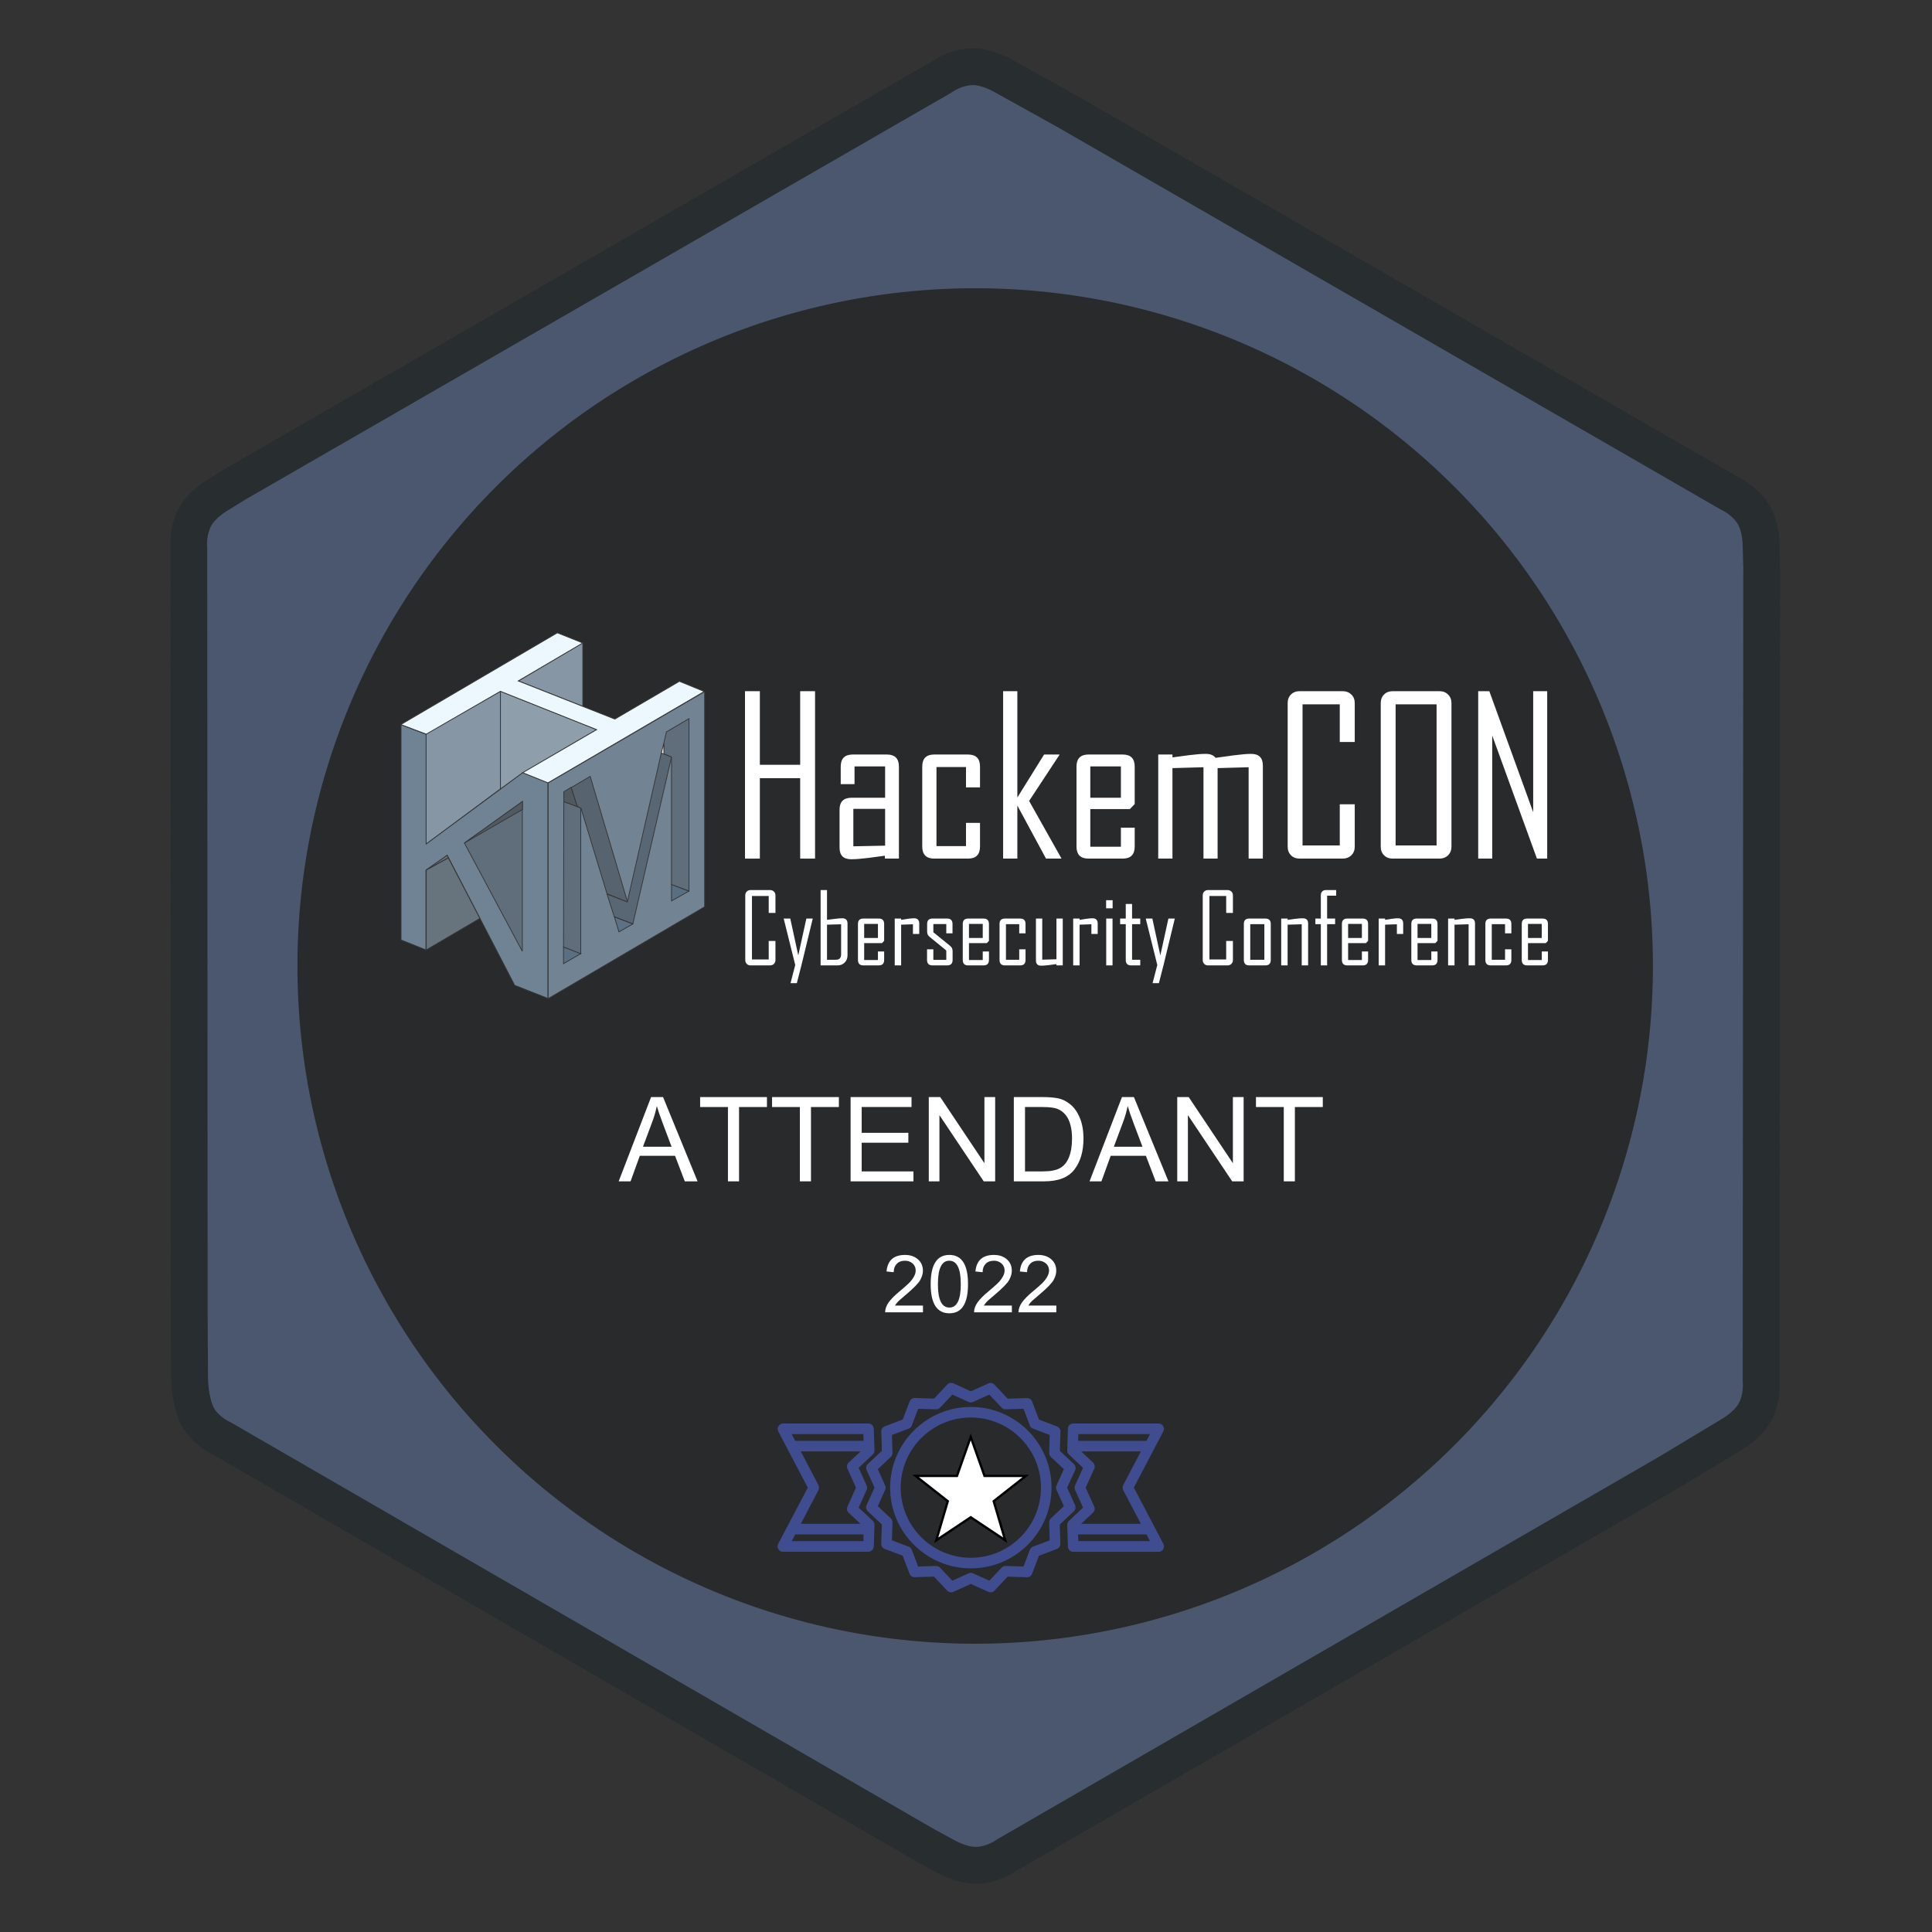 <svg xmlns="http://www.w3.org/2000/svg" xmlns:openbadges="http://openbadges.org" id="svg1511" data-date-format="longDate" height="400" width="400" viewBox="0 0 400 400"><rect x="0" y="0" width="400" height="400" fill="#333333" stroke="none"/><defs id="defs1515"><style id="style11506">.c1{fill:#091419;}.c2{fill:#052b3a;}.c3,.c6{fill:#fff;}.c4{fill:none;stroke:#fff;stroke-miterlimit:10;stroke-width:16.21px;}.c5{fill:#285a7c;}.c6{opacity:0.15;}</style></defs><style id="style1486">@import url('https://fonts.googleapis.com/css?family=Titillium%20Web:400');</style><svg id="svg1498" y="10" x="10" height="380" width="380" viewBox="0 0 400 400"><path d="M 202,2.071 201.998,2.069 30.586,101.035 v 197.932 l 171.412,98.962 H 202 L 373.414,298.967 V 101.035 Z" style="fill:#4a576e" id="polygon1488"></path><path d="M 349.702,199.999 A 147.702,147.702 0 0 1 202,347.701 147.702,147.702 0 0 1 54.298,199.999 147.702,147.702 0 0 1 202,52.297 147.702,147.702 0 0 1 349.702,199.999 Z" style="fill:#282a2c" id="circle1490"></path><g id="g1496"><g id="g1494"><path id="path1492" data-darkreader-inline-fill="" d="M202.06,400h-0.012c-4.3,0-8.43-2.432-8.892-2.712l-3.748-2.021l-153.384-88.71    c-1.067-0.507-4.702-2.452-6.948-6.348c-2.468-4.802-2.321-10.838-2.295-11.51L26.708,275.4l-0.091-166.302    c-0.096-1.172-0.228-5.296,2.025-9.195c2.146-3.722,6.325-6.085,6.792-6.344l3.631-2.235l153.513-88.48    C193.55,2.178,197.054,0,201.553,0c4.296,0,8.435,2.438,8.893,2.716l13.707,7.618l144.105,83.097    c1.063,0.502,4.705,2.447,6.953,6.35c2.149,3.721,2.105,8.519,2.092,9.052l0.123,4.265l-0.13,177.185    c0.093,1.176,0.228,5.3-2.019,9.192c-2.155,3.724-6.334,6.087-6.807,6.346l-13.425,8.08l-144.021,83.259    C210.056,397.82,206.557,400,202.06,400z M201.553,8.018c-2.356,0-4.396,1.412-4.415,1.426l-0.394,0.257L43.166,98.217    l-3.703,2.277c-0.847,0.476-3.007,1.914-3.875,3.418c-1.181,2.04-0.981,4.513-0.978,4.536l0.026,0.462l0.089,166.467l0.071,13.446    c-0.042,1.423,0.117,5.202,1.319,7.55c1.1,1.897,3.356,2.942,3.377,2.953l0.387,0.193l153.445,88.75l3.82,2.064    c0.838,0.489,3.159,1.644,4.901,1.644h0.012c2.348,0,4.389-1.406,4.403-1.42l0.39-0.259l144.121-83.307l13.51-8.127    c0.816-0.458,2.974-1.894,3.848-3.4c1.174-2.036,0.975-4.511,0.97-4.535l-0.026-0.467l0.131-177.26l-0.121-4.349    c0.011-0.973-0.15-3.56-1.024-5.067c-1.189-2.069-3.446-3.114-3.471-3.121l-0.38-0.196l-144.21-83.157L206.41,9.648    C205.612,9.174,203.293,8.018,201.553,8.018z" fill="#282d30"></path></g></g></svg><g style="font-style:normal;font-variant:normal;font-weight:normal;font-stretch:normal;font-size:37.333px;line-height:1.25;font-family:'Browallia New';-inkscape-font-specification:'Browallia New';letter-spacing:0px;word-spacing:0px;fill:#000000;fill-opacity:1;stroke:none" id="text2084" aria-label="ATTENDANT"><path id="path941" style="font-size:37.333px;fill:#ffffff" d="m 128.091,244.584 6.708,-17.445 h 2.479 l 7.146,17.445 h -2.643 l -2.023,-5.286 h -7.292 l -1.914,5.286 z m 5.031,-7.164 h 5.924 l -1.823,-4.831 q -0.911,-2.424 -1.24,-3.609 -0.328,1.677 -0.948,3.318 z"></path><path id="path943" style="font-size:37.333px;fill:#ffffff" d="m 150.713,244.584 v -15.385 h -5.76 v -2.06 h 13.836 v 2.06 h -5.779 v 15.385 z"></path><path id="path945" style="font-size:37.333px;fill:#ffffff" d="m 165.606,244.584 v -15.385 h -5.76 v -2.06 h 13.836 v 2.06 h -5.779 v 15.385 z"></path><path id="path947" style="font-size:37.333px;fill:#ffffff" d="m 176.106,244.584 v -17.445 h 12.615 v 2.06 h -10.318 v 5.341 h 9.661 v 2.042 h -9.661 v 5.943 h 10.719 v 2.06 z"></path><path id="path949" style="font-size:37.333px;fill:#ffffff" d="m 192.294,244.584 v -17.445 h 2.37 l 9.151,13.69 v -13.69 h 2.224 v 17.445 h -2.37 l -9.169,-13.708 v 13.708 z"></path><path id="path951" style="font-size:37.333px;fill:#ffffff" d="m 209.903,244.584 v -17.445 h 6.016 q 1.714,0 3.044,0.237 1.349,0.237 2.57,1.221 1.24,0.966 2.005,2.789 0.784,1.805 0.784,4.375 0,3.937 -1.878,6.38 -1.859,2.443 -6.253,2.443 z m 2.315,-2.06 h 3.719 q 2.297,0 3.518,-0.674 1.221,-0.674 1.859,-2.242 0.638,-1.586 0.638,-3.883 0,-1.604 -0.328,-2.807 -0.31,-1.203 -0.948,-2.023 -0.638,-0.82 -1.622,-1.258 -0.984,-0.438 -3.172,-0.438 h -3.664 z"></path><path id="path953" style="font-size:37.333px;fill:#ffffff" d="m 225.58,244.584 6.708,-17.445 h 2.479 l 7.146,17.445 h -2.643 l -2.023,-5.286 h -7.292 l -1.914,5.286 z m 5.031,-7.164 h 5.924 l -1.823,-4.831 q -0.911,-2.424 -1.24,-3.609 -0.328,1.677 -0.948,3.318 z"></path><path id="path955" style="font-size:37.333px;fill:#ffffff" d="m 243.736,244.584 v -17.445 h 2.37 l 9.151,13.69 v -13.69 h 2.224 v 17.445 h -2.37 l -9.169,-13.708 v 13.708 z"></path><path id="path957" style="font-size:37.333px;fill:#ffffff" d="m 265.794,244.584 v -15.385 h -5.76 v -2.06 h 13.836 v 2.06 h -5.779 v 15.385 z"></path></g><g style="font-style:normal;font-variant:normal;font-weight:normal;font-stretch:normal;font-size:25.333px;line-height:1.25;font-family:'Browallia New';-inkscape-font-specification:'Browallia New';letter-spacing:0px;word-spacing:0px;fill:#000000;fill-opacity:1;stroke:none" id="text2088" aria-label="2022"><path id="path960" style="text-align:center;text-anchor:middle;fill:#ffffff" d="m 191.09,270.308 v 1.398 h -7.83 q 0,-1.039 0.73,-2.066 0.73,-1.027 2.301,-2.313 1.163,-0.965 1.831,-1.608 0.668,-0.656 1.064,-1.348 0.396,-0.693 0.396,-1.299 0,-0.606 -0.284,-1.064 -0.285,-0.458 -0.792,-0.717 -0.495,-0.272 -1.15,-0.272 -1.076,0 -1.695,0.643 -0.618,0.631 -0.631,1.732 l -1.484,-0.148 q 0.309,-3.426 3.835,-3.426 1.633,0 2.659,0.903 1.039,0.891 1.039,2.387 0,0.866 -0.544,1.88 -0.532,1.002 -2.956,3.043 -1.076,0.903 -1.521,1.311 -0.433,0.408 -0.767,0.965 z"></path><path id="path962" style="text-align:center;text-anchor:middle;fill:#ffffff" d="m 192.686,265.867 q 0,-6.049 3.872,-6.049 3.859,0 3.859,6.049 0,6.036 -3.859,6.036 -3.872,0 -3.872,-6.036 z m 1.497,0 q 0,4.849 2.375,4.849 2.363,0 2.363,-4.849 0,-4.849 -2.387,-4.849 -2.35,0 -2.35,4.849 z"></path><path id="path964" style="text-align:center;text-anchor:middle;fill:#ffffff" d="m 209.497,270.308 v 1.398 h -7.83 q 0,-1.039 0.73,-2.066 0.73,-1.027 2.301,-2.313 1.163,-0.965 1.831,-1.608 0.668,-0.656 1.064,-1.348 0.396,-0.693 0.396,-1.299 0,-0.606 -0.285,-1.064 -0.284,-0.458 -0.792,-0.717 -0.495,-0.272 -1.15,-0.272 -1.076,0 -1.695,0.643 -0.618,0.631 -0.631,1.732 l -1.484,-0.148 q 0.309,-3.426 3.835,-3.426 1.633,0 2.659,0.903 1.039,0.891 1.039,2.387 0,0.866 -0.544,1.88 -0.532,1.002 -2.956,3.043 -1.076,0.903 -1.521,1.311 -0.433,0.408 -0.767,0.965 z"></path><path id="path966" style="text-align:center;text-anchor:middle;fill:#ffffff" d="m 218.7,270.308 v 1.398 h -7.83 q 0,-1.039 0.73,-2.066 0.73,-1.027 2.301,-2.313 1.163,-0.965 1.831,-1.608 0.668,-0.656 1.064,-1.348 0.396,-0.693 0.396,-1.299 0,-0.606 -0.285,-1.064 -0.284,-0.458 -0.792,-0.717 -0.495,-0.272 -1.15,-0.272 -1.076,0 -1.695,0.643 -0.618,0.631 -0.631,1.732 l -1.484,-0.148 q 0.309,-3.426 3.835,-3.426 1.633,0 2.659,0.903 1.039,0.891 1.039,2.387 0,0.866 -0.544,1.88 -0.532,1.002 -2.956,3.043 -1.076,0.903 -1.521,1.311 -0.433,0.408 -0.767,0.965 z"></path></g><g transform="matrix(0.162,0,0,-0.162,608.203,-361.973)" id="g8340"><g style="font-style:normal;font-variant:normal;font-weight:normal;font-stretch:normal;font-size:144px;line-height:125%;font-family:'Agency FB';-inkscape-font-specification:'Agency FB';letter-spacing:0px;word-spacing:0px;fill:#ffffff;fill-opacity:1;stroke:none;stroke-width:0.75px;stroke-linecap:butt;stroke-linejoin:miter;stroke-opacity:1" transform="translate(-1432.312,-3947.643)" id="g3125-4-6-5-1-4"><g id="g2502-4-4-0-3-9-8" transform="translate(-2689.108,186.827)"><g id="g20904-4-8-2-4-6-9-90-0" transform="translate(-386.38,-1223.47)"><g transform="translate(1416,1879.646)" id="g20649-6-3-0-6-7-6-3-2"><path id="path20651-7-0-9-0-7-7-2-5" style="fill:#8696a4;fill-opacity:1;fill-rule:nonzero;stroke:none" d="M 0,0 82.25,48.75 V -32.5 Z"></path></g><g transform="translate(1416,1879.646)" id="g20653-7-2-0-6-9-7-7-3"><path id="path20655-9-9-6-8-8-5-7-7" style="fill:none;stroke:#373535;stroke-width:1;stroke-linecap:butt;stroke-linejoin:miter;stroke-miterlimit:4;stroke-dasharray:none;stroke-opacity:1" d="M 0,0 82.25,48.75 V -32.5 Z"></path></g><g transform="translate(1393,1866.396)" id="g20657-6-9-6-0-2-5-2-7"><path id="path20659-7-4-2-5-0-3-79-5" style="fill:#8f9eab;fill-opacity:1;fill-rule:nonzero;stroke:none" d="M 0,0 V -125 L 28.5,-104.25 123,-49 Z"></path></g><g transform="translate(1393,1866.396)" id="g20661-6-1-5-2-6-8-4-7"><path id="path20663-4-5-0-6-7-0-9-0" style="fill:none;stroke:#373535;stroke-width:1;stroke-linecap:butt;stroke-linejoin:miter;stroke-miterlimit:4;stroke-dasharray:none;stroke-opacity:1" d="M 0,0 V -125 L 28.5,-104.25 123,-49 Z"></path></g><g transform="translate(1297.75,1811.896)" id="g20665-7-6-9-7-2-8-0-3"><path id="path20667-6-7-6-1-2-2-2-8" style="fill:#8696a4;fill-opacity:1;fill-rule:nonzero;stroke:none" d="m 0,0 v -141 l 95.25,70.75 V 54.5 Z"></path></g><g transform="translate(1297.75,1811.896)" id="g20669-0-73-1-3-8-0-71-7"><path id="path20671-3-3-7-1-2-2-40-0" style="fill:none;stroke:#373535;stroke-width:1;stroke-linecap:butt;stroke-linejoin:miter;stroke-miterlimit:4;stroke-dasharray:none;stroke-opacity:1" d="m 0,0 v -141 l 95.25,70.75 V 54.5 Z"></path></g><g transform="translate(1266,1823.646)" id="g20673-3-5-1-4-5-1-4-6"><path id="path20675-7-4-3-1-5-7-2-3" style="fill:#708394;fill-opacity:1;fill-rule:nonzero;stroke:none" d="m 0,0 v -275 l 31.75,-12.75 v 101.5 l 27.25,19.5 86.25,-166.25 42.5,-16.75 v 275.5 l -32.25,13 L 32,-152.5 v 140.25 z"></path></g><g transform="translate(1266,1823.646)" id="g20677-9-1-1-3-3-4-4-8"><path id="path20679-1-6-4-3-2-2-6-8" style="fill:none;stroke:#373535;stroke-width:1;stroke-linecap:butt;stroke-linejoin:miter;stroke-miterlimit:4;stroke-dasharray:none;stroke-opacity:1" d="m 0,0 v -275 l 31.75,-12.75 v 101.5 l 27.25,19.5 86.25,-166.25 42.5,-16.75 v 275.5 l -32.25,13 L 32,-152.5 v 140.25 z"></path></g><g transform="translate(1347,1672.396)" id="g20681-1-4-1-7-2-7-7-4"><path id="path20683-9-69-5-3-0-2-3-8" style="fill:#606d7a;fill-opacity:1;fill-rule:nonzero;stroke:none" d="M 0,0 74,53 V -138.25 Z"></path></g><g transform="translate(1347,1672.396)" id="g20685-3-6-2-2-9-9-6-5"><path id="path20687-9-6-2-6-4-0-7-2" style="fill:none;stroke:#373535;stroke-width:1;stroke-linecap:butt;stroke-linejoin:miter;stroke-miterlimit:4;stroke-dasharray:none;stroke-opacity:1" d="M 0,0 74,53 V -138.25 Z"></path></g><g transform="translate(1346.75,1672.396)" id="g20689-3-4-0-1-2-6-5-6"><path id="path20691-3-2-7-4-9-8-9-7" style="fill:#515a63;fill-opacity:1;fill-rule:nonzero;stroke:none" d="M 0,0 74.5,53.25 V 43 Z"></path></g><g transform="translate(1346.75,1672.396)" id="g20693-0-2-6-3-2-7-2-0"><path id="path20695-6-7-7-2-8-2-3-8" style="fill:none;stroke:#373535;stroke-width:1;stroke-linecap:butt;stroke-linejoin:miter;stroke-miterlimit:4;stroke-dasharray:none;stroke-opacity:1" d="M 0,0 74.5,53.25 V 43 Z"></path></g><g transform="translate(1297.75,1637.896)" id="g20697-3-1-6-1-3-5-8-0"><path id="path20699-3-6-4-3-8-7-0-9" style="fill:#677078;fill-opacity:1;fill-rule:nonzero;stroke:none" d="m 0,0 27,18.75 1.75,-3 z"></path></g><g transform="translate(1297.75,1637.896)" id="g20701-1-7-3-7-4-6-41-5"><path id="path20703-6-4-1-8-6-4-9-0" style="fill:none;stroke:#373535;stroke-width:1;stroke-linecap:butt;stroke-linejoin:miter;stroke-miterlimit:4;stroke-dasharray:none;stroke-opacity:1" d="m 0,0 27,18.75 1.75,-3 z"></path></g><g transform="translate(1298.25,1637.896)" id="g20705-7-5-4-3-2-2-0-0"><path id="path20707-8-0-6-5-0-2-9-4" style="fill:#67737d;fill-opacity:1;fill-rule:nonzero;stroke:none" d="M 0,0 V -102 L 68.5,-61.75 28.25,15.584 Z"></path></g><g transform="translate(1298.25,1637.896)" id="g20709-2-8-1-0-0-9-2-5"><path id="path20711-3-3-5-4-6-1-9-9" style="fill:none;stroke:#373535;stroke-width:1;stroke-linecap:butt;stroke-linejoin:miter;stroke-miterlimit:4;stroke-dasharray:none;stroke-opacity:1" d="M 0,0 V -102 L 68.5,-61.75 28.25,15.584 Z"></path></g><g transform="translate(1454,1749.312)" id="g20713-2-5-9-1-3-3-1-6"><path id="path20715-0-0-8-1-9-3-9-8" style="fill:#728394;fill-opacity:1;fill-rule:nonzero;stroke:none" d="m 0,0 v -275.667 l 199.999,117.332 v 275 z"></path></g><g transform="translate(1454,1749.312)" id="g20717-8-3-3-1-3-3-2-5"><path id="path20719-2-2-8-0-6-6-4-9" style="fill:none;stroke:#373535;stroke-width:1;stroke-linecap:butt;stroke-linejoin:miter;stroke-miterlimit:4;stroke-dasharray:none;stroke-opacity:1" d="m 0,0 v -275.667 l 199.999,117.332 v 275 z"></path></g><g transform="translate(1473.666,1518.312)" id="g20721-8-0-4-2-7-6-3-1"><path id="path20723-7-7-1-6-2-2-0-2" style="fill:#5a6f81;fill-opacity:1;fill-rule:nonzero;stroke:none" d="M 0,0 22.333,13 0,21.333 Z"></path></g><g transform="translate(1473.666,1518.312)" id="g20725-0-0-3-4-9-6-2-0"><path id="path20727-9-0-9-9-3-4-6-5" style="fill:none;stroke:#373535;stroke-width:1;stroke-linecap:butt;stroke-linejoin:miter;stroke-miterlimit:4;stroke-dasharray:none;stroke-opacity:1" d="M 0,0 22.333,13 0,21.333 Z"></path></g><g transform="translate(1473.999,1725.646)" id="g20729-9-6-0-4-9-0-2-4"><path id="path20731-4-1-9-7-5-3-2-5" style="fill:#606d7a;fill-opacity:1;fill-rule:nonzero;stroke:none" d="m 0,0 21.667,-8.333 v -186.334 l -22,8.667 z"></path></g><g transform="translate(1473.999,1725.646)" id="g20733-0-3-8-4-8-7-0-4"><path id="path20735-2-1-2-5-1-4-6-3" style="fill:none;stroke:#373535;stroke-width:1;stroke-linecap:butt;stroke-linejoin:miter;stroke-miterlimit:4;stroke-dasharray:none;stroke-opacity:1" d="m 0,0 21.667,-8.333 v -186.334 l -22,8.667 z"></path></g><g transform="translate(1473.999,1725.312)" id="g20737-3-4-9-7-9-8-58-2"><path id="path20739-5-70-0-9-6-2-9-1" style="fill:#505960;fill-opacity:1;fill-rule:nonzero;stroke:none" d="m 0,0 v 12.667 l 9.333,5.666 8,-24.666 z"></path></g><g transform="translate(1473.999,1725.312)" id="g20741-9-6-4-2-3-1-5-9"><path id="path20743-3-1-9-3-3-0-8-9" style="fill:none;stroke:#373535;stroke-width:1;stroke-linecap:butt;stroke-linejoin:miter;stroke-miterlimit:4;stroke-dasharray:none;stroke-opacity:1" d="m 0,0 v 12.667 l 9.333,5.666 8,-24.666 z"></path></g><g transform="translate(1483.5,1743.396)" id="g20745-2-5-3-6-3-0-7-9"><path id="path20747-7-0-4-2-3-9-0-1" style="fill:#57636e;fill-opacity:1;fill-rule:nonzero;stroke:none" d="M 0,0 24.25,14.25 72,-146.5 45.75,-135.75 12.5,-26.5 7.75,-24 Z"></path></g><g transform="translate(1483.5,1743.396)" id="g20749-2-6-7-1-2-4-7-8"><path id="path20751-3-86-7-7-5-0-7-4" style="fill:none;stroke:#373535;stroke-width:1;stroke-linecap:butt;stroke-linejoin:miter;stroke-miterlimit:4;stroke-dasharray:none;stroke-opacity:1" d="M 0,0 24.25,14.25 72,-146.5 45.75,-135.75 12.5,-26.5 7.75,-24 Z"></path></g><g transform="translate(1529.25,1607.146)" id="g20753-2-6-0-5-8-1-1-7"><path id="path20755-1-8-1-3-0-1-8-4" style="fill:#596775;fill-opacity:1;fill-rule:nonzero;stroke:none" d="M 0,0 9.25,-28.75 33,-38 82.417,175.333 69.417,180.5 25.92,-9.999 Z"></path></g><g transform="translate(1529.25,1607.146)" id="g20757-7-29-3-2-3-0-2-9"><path id="path20759-6-1-7-5-4-7-0-3" style="fill:none;stroke:#373535;stroke-width:1;stroke-linecap:butt;stroke-linejoin:miter;stroke-miterlimit:4;stroke-dasharray:none;stroke-opacity:1" d="M 0,0 9.25,-28.75 33,-38 82.417,175.333 69.417,180.5 25.92,-9.999 Z"></path></g><g transform="translate(1538.667,1577.978)" id="g20761-1-1-7-0-9-3-3-4"><path id="path20763-1-8-4-8-5-7-0-5" style="fill:#5b7186;fill-opacity:1;fill-rule:nonzero;stroke:none" d="M 0,0 5.834,-19 23.5,-9 Z"></path></g><g transform="translate(1538.667,1577.978)" id="g20765-1-1-2-7-8-7-5-1"><path id="path20767-5-7-9-8-9-6-2-9" style="fill:none;stroke:#373535;stroke-width:1;stroke-linecap:butt;stroke-linejoin:miter;stroke-miterlimit:4;stroke-dasharray:none;stroke-opacity:1" d="M 0,0 5.834,-19 23.5,-9 Z"></path></g><g transform="translate(1611.666,1619.646)" id="g20769-7-8-8-5-4-0-3-1"><path id="path20771-3-2-5-6-7-1-5-1" style="fill:#5a6e82;fill-opacity:1;fill-rule:nonzero;stroke:none" d="m 0,0 v -21.167 l 22.166,12.5 z"></path></g><g transform="translate(1611.666,1619.646)" id="g20773-6-9-6-2-7-4-5-6"><path id="path20775-5-1-7-2-3-7-5-0" style="fill:none;stroke:#373535;stroke-width:1;stroke-linecap:butt;stroke-linejoin:miter;stroke-miterlimit:4;stroke-dasharray:none;stroke-opacity:1" d="m 0,0 v -21.167 l 22.166,12.5 z"></path></g><g transform="translate(1611.666,1619.479)" id="g20777-2-2-6-9-8-5-0-5"><path id="path20779-3-6-9-3-9-6-5-8" style="fill:#606e7c;fill-opacity:1;fill-rule:nonzero;stroke:none" d="m 0,0 v 163 l -9.833,4 v 13.834 L -6.5,195 22.332,212.001 V -8.332 Z"></path></g><g transform="translate(1611.666,1619.479)" id="g20781-7-4-1-8-9-8-88-2"><path id="path20783-3-7-2-7-8-5-6-8" style="fill:none;stroke:#373535;stroke-width:1;stroke-linecap:butt;stroke-linejoin:miter;stroke-miterlimit:4;stroke-dasharray:none;stroke-opacity:1" d="m 0,0 v 163 l -9.833,4 v 13.834 L -6.5,195 22.332,212.001 V -8.332 Z"></path></g><g transform="translate(1598.666,1787.478)" id="g20785-0-8-1-9-9-0-9-4"><path id="path20787-9-2-8-3-5-8-2-5" style="fill:#ffffff;fill-opacity:1;fill-rule:nonzero;stroke:none" d="M 0,0 3.083,12.25 3.25,-1.167 Z"></path></g><g transform="translate(1598.666,1787.478)" id="g20789-6-0-9-7-6-6-0-3"><path id="path20791-6-8-3-9-4-0-85-0" style="fill:none;stroke:#373535;stroke-width:1;stroke-linecap:butt;stroke-linejoin:miter;stroke-miterlimit:4;stroke-dasharray:none;stroke-opacity:1" d="M 0,0 3.083,12.25 3.25,-1.167 Z"></path></g><g transform="translate(1265.75,1823.896)" id="g20793-7-0-4-6-0-4-42-3"><path id="path20795-4-0-8-5-8-0-5-9" style="fill:#ecf8fd;fill-opacity:1;fill-rule:nonzero;stroke:none" d="m 0,0 200,117.25 32.5,-13 L 150,55.75 273.5,7 356,55.25 387.75,42.25 188,-74.5 l -32.25,13 94.5,55 -123,49 -94.75,-54.75 z"></path></g><g transform="translate(1265.75,1823.896)" id="g20797-7-5-1-5-7-0-4-3"><path id="path20799-4-7-9-1-8-4-0-6" style="fill:none;stroke:#373535;stroke-width:1;stroke-linecap:butt;stroke-linejoin:miter;stroke-miterlimit:4;stroke-dasharray:none;stroke-opacity:1" d="m 0,0 200,117.25 32.5,-13 L 150,55.75 273.5,7 356,55.25 387.75,42.25 188,-74.5 l -32.25,13 94.5,55 -123,49 -94.75,-54.75 z"></path></g></g></g></g><g style="font-style:normal;font-variant:normal;font-weight:normal;font-stretch:normal;font-size:280px;line-height:1.25;font-family:'Agency FB';-inkscape-font-specification:'Agency FB';letter-spacing:0px;word-spacing:0px;fill:#ffffff;fill-opacity:1;stroke:none;stroke-width:0.562px;stroke-linecap:butt;stroke-linejoin:miter;stroke-opacity:1" id="text4913-94-4" transform="scale(1,-1)" aria-label="HackemCON"><path id="path969" style="font-style:normal;font-variant:normal;font-weight:normal;font-stretch:condensed;font-size:280px;font-family:'Agency FB';-inkscape-font-specification:'Agency FB Condensed';fill:#ffffff;stroke-width:0.562px" d="m -2712.689,3331.715 h -19.004 v -102.812 h -51.543 v 102.812 h -19.004 v -213.965 h 19.004 v 94.062 h 51.543 v -94.062 h 19.004 z"></path><path id="path971" style="font-style:normal;font-variant:normal;font-weight:normal;font-stretch:condensed;font-size:280px;font-family:'Agency FB';-inkscape-font-specification:'Agency FB Condensed';fill:#ffffff;stroke-width:0.562px" d="m -2605.502,3331.715 h -17.91 v -3.691 q -10.801,1.504 -21.602,2.871 -13.398,1.641 -21.465,1.641 -14.902,0 -14.902,-14.766 v -48.535 q 0,-15.312 15.449,-15.312 h 42.793 v -40.059 h -39.102 v 22.695 h -17.637 v -22.422 q 0,-15.449 15.312,-15.449 h 43.75 q 15.312,0 15.312,15.449 z m -17.637,-16.543 v -47.031 h -40.605 v 47.852 z"></path><path id="path973" style="font-style:normal;font-variant:normal;font-weight:normal;font-stretch:condensed;font-size:280px;font-family:'Agency FB';-inkscape-font-specification:'Agency FB Condensed';fill:#ffffff;stroke-width:0.562px" d="m -2501.869,3316.266 q 0,15.449 -15.312,15.449 h -43.203 q -15.312,0 -15.312,-15.449 V 3214.137 q 0,-15.449 15.312,-15.449 h 43.203 q 15.312,0 15.312,15.449 v 26.523 h -17.91 v -25.977 h -37.734 v 101.035 h 37.734 v -29.668 h 17.91 z"></path><path id="path975" style="font-style:normal;font-variant:normal;font-weight:normal;font-stretch:condensed;font-size:280px;font-family:'Agency FB';-inkscape-font-specification:'Agency FB Condensed';fill:#ffffff;stroke-width:0.562px" d="m -2397.689,3331.715 h -19.824 l -36.641,-67.812 v 67.812 h -18.184 v -213.965 h 18.184 v 135.899 l 34.18,-54.961 h 19.551 v 0.547 l -38.691,58.789 z"></path><path id="path977" style="font-style:normal;font-variant:normal;font-weight:normal;font-stretch:condensed;font-size:280px;font-family:'Agency FB';-inkscape-font-specification:'Agency FB Condensed';fill:#ffffff;stroke-width:0.562px" d="m -2304.174,3316.266 q 0,15.449 -15.312,15.449 h -43.75 q -15.312,0 -15.312,-15.449 V 3214.137 q 0,-15.449 15.312,-15.449 h 43.75 q 15.312,0 15.312,15.449 v 47.852 l -6.152,6.426 h -50.586 v 48.125 h 39.102 v -24.336 h 17.637 z m -17.637,-62.344 v -40.059 h -39.102 v 40.059 z"></path><path id="path979" style="font-style:normal;font-variant:normal;font-weight:normal;font-stretch:condensed;font-size:280px;font-family:'Agency FB';-inkscape-font-specification:'Agency FB Condensed';fill:#ffffff;stroke-width:0.562px" d="m -2140.385,3331.715 h -18.184 v -116.758 l -39.648,1.094 v 115.664 h -18.047 v -116.758 l -39.648,1.094 v 115.664 h -18.184 v -133.027 h 18.184 v 3.692 q 10.664,-1.367 21.328,-2.871 12.988,-1.641 21.465,-1.641 8.34,0 12.305,5.059 11.484,-1.504 22.832,-3.144 14.902,-1.914 22.559,-1.914 15.039,0 15.039,14.902 z"></path><path id="path981" style="font-style:normal;font-variant:normal;font-weight:normal;font-stretch:condensed;font-size:280px;font-family:'Agency FB';-inkscape-font-specification:'Agency FB Condensed';fill:#ffffff;stroke-width:0.562px" d="m -2022.943,3316.539 q 0,6.699 -4.375,10.938 -4.375,4.238 -11.074,4.238 h -55.098 q -6.699,0 -10.938,-4.238 -4.238,-4.238 -4.238,-10.938 V 3132.926 q 0,-6.699 4.238,-10.938 4.238,-4.238 10.938,-4.238 h 55.098 q 6.699,0 11.074,4.238 4.375,4.238 4.375,10.938 v 49.766 h -19.141 v -48.125 h -47.578 v 180.332 h 47.578 v -52.637 h 19.141 z"></path><path id="path983" style="font-style:normal;font-variant:normal;font-weight:normal;font-stretch:condensed;font-size:280px;font-family:'Agency FB';-inkscape-font-specification:'Agency FB Condensed';fill:#ffffff;stroke-width:0.562px" d="m -1899.35,3316.539 q 0,6.699 -4.375,10.938 -4.238,4.238 -10.938,4.238 h -59.883 q -6.699,0 -10.938,-4.238 -4.238,-4.238 -4.238,-10.938 V 3132.926 q 0,-6.699 4.238,-10.938 4.238,-4.238 10.938,-4.238 h 59.883 q 6.699,0 10.938,4.238 4.375,4.238 4.375,10.938 z m -19.004,-1.641 v -180.332 h -52.363 v 180.332 z"></path><path id="path985" style="font-style:normal;font-variant:normal;font-weight:normal;font-stretch:condensed;font-size:280px;font-family:'Agency FB';-inkscape-font-specification:'Agency FB Condensed';fill:#ffffff;stroke-width:0.562px" d="m -1776.986,3331.715 h -13.125 l -57.148,-157.363 v 157.363 h -17.91 v -213.965 h 14.219 l 56.055,154.629 v -154.629 h 17.91 z"></path></g><g style="font-style:normal;font-variant:normal;font-weight:normal;font-stretch:normal;font-size:126px;line-height:1.25;font-family:'Browallia New';-inkscape-font-specification:'Browallia New';letter-spacing:0px;word-spacing:0px;fill:#ffffff;fill-opacity:1;stroke:none;stroke-width:0.562px;stroke-linecap:butt;stroke-linejoin:miter;stroke-opacity:1" id="text4925-7-1" transform="scale(1,-1)" aria-label="Cybersecurity Conference"><path id="path988" style="font-style:normal;font-variant:normal;font-weight:normal;font-stretch:normal;font-size:126px;font-family:'Agency FB';-inkscape-font-specification:'Agency FB';fill:#ffffff;stroke-width:0.562px" d="m -2763.299,3461.363 q 0,3.015 -1.969,4.922 -1.969,1.907 -4.983,1.907 h -24.794 q -3.015,0 -4.922,-1.907 -1.907,-1.907 -1.907,-4.922 v -82.626 q 0,-3.015 1.907,-4.922 1.907,-1.907 4.922,-1.907 h 24.794 q 3.015,0 4.983,1.907 1.969,1.907 1.969,4.922 v 22.395 h -8.613 v -21.656 h -21.41 v 81.149 h 21.41 v -23.686 h 8.613 z"></path><path id="path990" style="font-style:normal;font-variant:normal;font-weight:normal;font-stretch:normal;font-size:126px;font-family:'Agency FB';-inkscape-font-specification:'Agency FB';fill:#ffffff;stroke-width:0.562px" d="m -2715.618,3408.33 -14.396,59.37 -5.968,23.194 h -8.06 l 6.029,-23.194 -14.766,-59.37 h 8.429 l 10.213,47.127 10.336,-47.127 z"></path><path id="path992" style="font-style:normal;font-variant:normal;font-weight:normal;font-stretch:normal;font-size:126px;font-family:'Agency FB';-inkscape-font-specification:'Agency FB';fill:#ffffff;stroke-width:0.562px" d="m -2671.198,3455.334 q 0,5.537 -3.63,9.229 -3.63,3.63 -9.105,3.63 h -21.656 v -96.284 h 8.183 v 38.083 q 4.86,-0.615 9.721,-1.23 6.152,-0.8 9.659,-0.8 6.829,0 6.829,6.706 z m -8.183,-1.23 v -38.452 l -18.026,0.492 v 44.851 h 11.32 q 6.706,0 6.706,-6.891 z"></path><path id="path994" style="font-style:normal;font-variant:normal;font-weight:normal;font-stretch:normal;font-size:126px;font-family:'Agency FB';-inkscape-font-specification:'Agency FB';fill:#ffffff;stroke-width:0.562px" d="m -2624.379,3461.24 q 0,6.952 -6.891,6.952 h -19.688 q -6.891,0 -6.891,-6.952 v -45.958 q 0,-6.952 6.891,-6.952 h 19.688 q 6.891,0 6.891,6.952 v 21.533 l -2.769,2.892 h -22.764 v 21.656 h 17.596 v -10.951 h 7.936 z m -7.936,-28.055 v -18.026 h -17.596 v 18.026 z"></path><path id="path996" style="font-style:normal;font-variant:normal;font-weight:normal;font-stretch:normal;font-size:126px;font-family:'Agency FB';-inkscape-font-specification:'Agency FB';fill:#ffffff;stroke-width:0.562px" d="m -2579.528,3428.018 h -8.06 v -12.366 l -15.073,0.492 v 52.049 h -8.183 v -59.862 h 8.183 v 1.661 q 4.061,-0.615 8.183,-1.292 4.922,-0.738 8.183,-0.738 6.768,0 6.768,6.706 z"></path><path id="path998" style="font-style:normal;font-variant:normal;font-weight:normal;font-stretch:normal;font-size:126px;font-family:'Agency FB';-inkscape-font-specification:'Agency FB';fill:#ffffff;stroke-width:0.562px" d="m -2536.893,3461.24 q 0,6.952 -6.952,6.952 h -18.765 q -6.952,0 -6.952,-6.952 v -13.597 h 8.059 v 13.474 h 16.55 v -11.935 l -21.41,-17.534 q -3.076,-2.461 -3.076,-6.398 v -9.967 q 0,-6.952 6.952,-6.952 h 18.518 q 6.952,0 6.952,6.952 v 11.935 h -7.936 v -11.812 h -16.55 v 10.459 l 21.595,17.534 q 3.015,2.399 3.015,6.521 z"></path><path id="path1000" style="font-style:normal;font-variant:normal;font-weight:normal;font-stretch:normal;font-size:126px;font-family:'Agency FB';-inkscape-font-specification:'Agency FB';fill:#ffffff;stroke-width:0.562px" d="m -2490.442,3461.24 q 0,6.952 -6.891,6.952 h -19.688 q -6.891,0 -6.891,-6.952 v -45.958 q 0,-6.952 6.891,-6.952 h 19.688 q 6.891,0 6.891,6.952 v 21.533 l -2.768,2.892 h -22.764 v 21.656 h 17.596 v -10.951 h 7.936 z m -7.936,-28.055 v -18.026 h -17.596 v 18.026 z"></path><path id="path1002" style="font-style:normal;font-variant:normal;font-weight:normal;font-stretch:normal;font-size:126px;font-family:'Agency FB';-inkscape-font-specification:'Agency FB';fill:#ffffff;stroke-width:0.562px" d="m -2443.685,3461.24 q 0,6.952 -6.891,6.952 h -19.441 q -6.891,0 -6.891,-6.952 v -45.958 q 0,-6.952 6.891,-6.952 h 19.441 q 6.891,0 6.891,6.952 v 11.935 h -8.059 v -11.689 h -16.98 v 45.466 h 16.98 v -13.351 h 8.059 z"></path><path id="path1004" style="font-style:normal;font-variant:normal;font-weight:normal;font-stretch:normal;font-size:126px;font-family:'Agency FB';-inkscape-font-specification:'Agency FB';fill:#ffffff;stroke-width:0.562px" d="m -2396.127,3468.193 h -8.059 v -1.661 q -4.922,0.677 -9.782,1.292 -5.906,0.738 -9.782,0.738 -6.644,0 -6.644,-6.645 v -53.587 h 8.06 v 52.541 l 18.149,-0.492 v -52.049 h 8.059 z"></path><path id="path1006" style="font-style:normal;font-variant:normal;font-weight:normal;font-stretch:normal;font-size:126px;font-family:'Agency FB';-inkscape-font-specification:'Agency FB';fill:#ffffff;stroke-width:0.562px" d="m -2351.461,3428.018 h -8.06 v -12.366 l -15.073,0.492 v 52.049 h -8.183 v -59.862 h 8.183 v 1.661 q 4.061,-0.615 8.183,-1.292 4.922,-0.738 8.183,-0.738 6.768,0 6.768,6.706 z"></path><path id="path1008" style="font-style:normal;font-variant:normal;font-weight:normal;font-stretch:normal;font-size:126px;font-family:'Agency FB';-inkscape-font-specification:'Agency FB';fill:#ffffff;stroke-width:0.562px" d="m -2332.389,3395.226 h -8.306 v -10.336 h 8.306 z m -0.123,72.967 h -8.06 v -59.862 h 8.06 z"></path><path id="path1010" style="font-style:normal;font-variant:normal;font-weight:normal;font-stretch:normal;font-size:126px;font-family:'Agency FB';-inkscape-font-specification:'Agency FB';fill:#ffffff;stroke-width:0.562px" d="m -2297.074,3468.193 h -11.628 q -6.891,0 -6.891,-6.952 v -45.712 h -7.198 v -7.198 h 7.198 v -18.642 h 8.06 v 18.642 h 10.459 v 7.198 h -10.459 v 45.466 h 10.459 z"></path><path id="path1012" style="font-style:normal;font-variant:normal;font-weight:normal;font-stretch:normal;font-size:126px;font-family:'Agency FB';-inkscape-font-specification:'Agency FB';fill:#ffffff;stroke-width:0.562px" d="m -2252.9,3408.33 -14.396,59.37 -5.968,23.194 h -8.06 l 6.029,-23.194 -14.766,-59.37 h 8.429 l 10.213,47.127 10.336,-47.127 z"></path><path id="path1014" style="font-style:normal;font-variant:normal;font-weight:normal;font-stretch:normal;font-size:126px;font-family:'Agency FB';-inkscape-font-specification:'Agency FB';fill:#ffffff;stroke-width:0.562px" d="m -2178.642,3461.363 q 0,3.015 -1.969,4.922 -1.969,1.907 -4.983,1.907 h -24.794 q -3.015,0 -4.922,-1.907 -1.907,-1.907 -1.907,-4.922 v -82.626 q 0,-3.015 1.907,-4.922 1.907,-1.907 4.922,-1.907 h 24.794 q 3.015,0 4.983,1.907 1.969,1.907 1.969,4.922 v 22.395 h -8.613 v -21.656 h -21.41 v 81.149 h 21.41 v -23.686 h 8.613 z"></path><path id="path1016" style="font-style:normal;font-variant:normal;font-weight:normal;font-stretch:normal;font-size:126px;font-family:'Agency FB';-inkscape-font-specification:'Agency FB';fill:#ffffff;stroke-width:0.562px" d="m -2130.284,3461.24 q 0,6.952 -6.952,6.952 h -20.549 q -6.891,0 -6.891,-6.952 v -45.958 q 0,-6.952 6.891,-6.952 h 20.549 q 6.952,0 6.952,6.952 z m -8.183,-0.246 v -45.466 h -18.026 v 45.466 z"></path><path id="path1018" style="font-style:normal;font-variant:normal;font-weight:normal;font-stretch:normal;font-size:126px;font-family:'Agency FB';-inkscape-font-specification:'Agency FB';fill:#ffffff;stroke-width:0.562px" d="m -2082.542,3468.193 h -8.183 v -52.541 l -18.026,0.492 v 52.049 h -8.183 v -59.862 h 8.183 v 1.661 q 4.799,-0.615 9.659,-1.292 5.906,-0.738 9.721,-0.738 6.829,0 6.829,6.706 z"></path><path id="path1020" style="font-style:normal;font-variant:normal;font-weight:normal;font-stretch:normal;font-size:126px;font-family:'Agency FB';-inkscape-font-specification:'Agency FB';fill:#ffffff;stroke-width:0.562px" d="m -2046.674,3379.107 h -11.566 v 29.224 h 10.213 v 7.198 h -10.213 v 52.664 h -8.06 v -52.664 h -6.952 v -7.198 h 6.952 v -29.47 q 0,-6.952 6.891,-6.952 h 12.735 z"></path><path id="path1022" style="font-style:normal;font-variant:normal;font-weight:normal;font-stretch:normal;font-size:126px;font-family:'Agency FB';-inkscape-font-specification:'Agency FB';fill:#ffffff;stroke-width:0.562px" d="m -2005.884,3461.24 q 0,6.952 -6.891,6.952 h -19.688 q -6.891,0 -6.891,-6.952 v -45.958 q 0,-6.952 6.891,-6.952 h 19.688 q 6.891,0 6.891,6.952 v 21.533 l -2.768,2.892 h -22.764 v 21.656 h 17.596 v -10.951 h 7.936 z m -7.936,-28.055 v -18.026 h -17.596 v 18.026 z"></path><path id="path1024" style="font-style:normal;font-variant:normal;font-weight:normal;font-stretch:normal;font-size:126px;font-family:'Agency FB';-inkscape-font-specification:'Agency FB';fill:#ffffff;stroke-width:0.562px" d="m -1961.033,3428.018 h -8.06 v -12.366 l -15.073,0.492 v 52.049 h -8.183 v -59.862 h 8.183 v 1.661 q 4.061,-0.615 8.183,-1.292 4.922,-0.738 8.183,-0.738 6.768,0 6.768,6.706 z"></path><path id="path1026" style="font-style:normal;font-variant:normal;font-weight:normal;font-stretch:normal;font-size:126px;font-family:'Agency FB';-inkscape-font-specification:'Agency FB';fill:#ffffff;stroke-width:0.562px" d="m -1917.167,3461.24 q 0,6.952 -6.891,6.952 h -19.688 q -6.891,0 -6.891,-6.952 v -45.958 q 0,-6.952 6.891,-6.952 h 19.688 q 6.891,0 6.891,6.952 v 21.533 l -2.768,2.892 h -22.764 v 21.656 h 17.596 v -10.951 h 7.936 z m -7.936,-28.055 v -18.026 h -17.596 v 18.026 z"></path><path id="path1028" style="font-style:normal;font-variant:normal;font-weight:normal;font-stretch:normal;font-size:126px;font-family:'Agency FB';-inkscape-font-specification:'Agency FB';fill:#ffffff;stroke-width:0.562px" d="m -1869.24,3468.193 h -8.183 v -52.541 l -18.026,0.492 v 52.049 h -8.183 v -59.862 h 8.183 v 1.661 q 4.799,-0.615 9.659,-1.292 5.906,-0.738 9.721,-0.738 6.829,0 6.829,6.706 z"></path><path id="path1030" style="font-style:normal;font-variant:normal;font-weight:normal;font-stretch:normal;font-size:126px;font-family:'Agency FB';-inkscape-font-specification:'Agency FB';fill:#ffffff;stroke-width:0.562px" d="m -1822.79,3461.24 q 0,6.952 -6.891,6.952 h -19.441 q -6.891,0 -6.891,-6.952 v -45.958 q 0,-6.952 6.891,-6.952 h 19.441 q 6.891,0 6.891,6.952 v 11.935 h -8.06 v -11.689 h -16.98 v 45.466 h 16.98 v -13.351 h 8.06 z"></path><path id="path1032" style="font-style:normal;font-variant:normal;font-weight:normal;font-stretch:normal;font-size:126px;font-family:'Agency FB';-inkscape-font-specification:'Agency FB';fill:#ffffff;stroke-width:0.562px" d="m -1776.032,3461.24 q 0,6.952 -6.891,6.952 h -19.688 q -6.891,0 -6.891,-6.952 v -45.958 q 0,-6.952 6.891,-6.952 h 19.688 q 6.891,0 6.891,6.952 v 21.533 l -2.769,2.892 h -22.764 v 21.656 h 17.596 v -10.951 h 7.936 z m -7.936,-28.055 v -18.026 h -17.596 v 18.026 z"></path></g></g><svg y="268" x="161" height="80" width="80" viewBox="0 0 80 80" id="&#x421;&#x43B;&#x43E;&#x439;_1"><path id="path1502" data-darkreader-inline-fill="" d="m 61.33,44.89 c 0.34,-0.32 0.44,-0.82 0.25,-1.25 L 59.94,40 61.6,36.38 c 0.19,-0.43 0.09,-0.93 -0.25,-1.25 l -2.91,-2.74 0.12,-4 c 0.01,-0.47 -0.27,-0.89 -0.71,-1.06 l -3.74,-1.42 -1.42,-3.74 c -0.17,-0.44 -0.6,-0.73 -1.06,-0.71 l -4,0.12 -2.74,-2.91 C 44.57,18.33 44.07,18.23 43.64,18.42 L 40,20.06 36.38,18.4 c -0.43,-0.19 -0.93,-0.09 -1.25,0.25 l -2.74,2.91 -4,-0.12 c -0.47,-0.01 -0.89,0.27 -1.06,0.71 l -1.42,3.74 -3.74,1.42 c -0.44,0.17 -0.72,0.59 -0.71,1.06 l 0.12,4 -2.91,2.74 c -0.34,0.32 -0.44,0.82 -0.25,1.25 l 1.64,3.64 -1.65,3.63 c -0.19,0.43 -0.09,0.93 0.25,1.25 l 2.91,2.74 -0.12,4 c -0.01,0.47 0.27,0.89 0.71,1.06 l 3.74,1.42 1.41,3.73 c 0.17,0.44 0.59,0.73 1.06,0.71 l 4,-0.12 2.74,2.91 c 0.32,0.34 0.82,0.44 1.25,0.25 l 3.64,-1.64 3.64,1.64 c 0.14,0.07 0.3,0.1 0.45,0.1 0.3,0 0.59,-0.12 0.79,-0.34 l 2.74,-2.91 4,0.12 c 0.47,0.01 0.89,-0.27 1.06,-0.71 l 1.42,-3.74 3.73,-1.41 c 0.44,-0.17 0.72,-0.59 0.71,-1.06 l -0.12,-4 z m -4.77,1.48 c -0.22,0.21 -0.35,0.52 -0.34,0.83 l 0.11,3.71 -3.47,1.31 c -0.3,0.11 -0.53,0.35 -0.64,0.64 l -1.31,3.47 -3.71,-0.11 c -0.31,-0.02 -0.61,0.11 -0.83,0.34 l -2.54,2.7 -3.38,-1.52 c -0.14,-0.07 -0.3,-0.1 -0.45,-0.1 -0.15,0 -0.31,0.04 -0.45,0.1 l -3.38,1.52 -2.54,-2.7 C 33.42,56.34 33.11,56.21 32.8,56.22 l -3.71,0.11 -1.31,-3.47 c -0.11,-0.3 -0.35,-0.53 -0.64,-0.64 l -3.47,-1.31 0.11,-3.71 c 0.01,-0.31 -0.11,-0.61 -0.34,-0.83 l -2.7,-2.54 1.52,-3.38 c 0.13,-0.29 0.13,-0.61 0,-0.9 l -1.52,-3.38 2.7,-2.54 c 0.22,-0.21 0.35,-0.52 0.34,-0.83 l -0.11,-3.71 3.47,-1.31 c 0.3,-0.11 0.53,-0.35 0.64,-0.64 l 1.31,-3.47 3.71,0.11 c 0.31,0.01 0.61,-0.11 0.83,-0.34 l 2.54,-2.7 3.38,1.52 c 0.29,0.13 0.61,0.13 0.9,0 l 3.38,-1.52 2.54,2.7 c 0.21,0.22 0.52,0.35 0.83,0.34 l 3.71,-0.11 1.31,3.47 c 0.11,0.3 0.35,0.53 0.64,0.64 l 3.47,1.31 -0.11,3.71 c -0.01,0.31 0.11,0.61 0.34,0.83 l 2.7,2.54 -1.52,3.38 c -0.13,0.29 -0.13,0.61 0,0.9 l 1.52,3.38 z" fill="#404c90"></path><path id="path1504" data-darkreader-inline-fill="" d="m 40,23.29 c -9.22,0 -16.71,7.5 -16.71,16.71 0,9.21 7.49,16.71 16.71,16.71 9.22,0 16.71,-7.49 16.71,-16.71 0,-9.22 -7.49,-16.71 -16.71,-16.71 z m 0,31.23 c -8.01,0 -14.52,-6.51 -14.52,-14.52 0,-8.01 6.51,-14.52 14.52,-14.52 8.01,0 14.52,6.51 14.52,14.52 0,8.01 -6.51,14.52 -14.52,14.52 z" fill="#404c90"></path><path id="path1506" data-darkreader-inline-fill="" d="m 79.98,52.25 c 0,-0.03 0.02,-0.05 0.02,-0.08 0,-0.01 0,-0.02 0,-0.02 0,-0.1 -0.03,-0.2 -0.06,-0.3 -0.01,-0.04 -0.02,-0.09 -0.04,-0.13 -0.01,-0.02 -0.01,-0.04 -0.02,-0.06 l -6.13,-11.67 4.26,-8.12 c 0.01,-0.02 0.02,-0.04 0.03,-0.06 l 1.82,-3.47 c 0.01,-0.01 0.01,-0.03 0.01,-0.05 0.04,-0.07 0.05,-0.16 0.07,-0.24 0.01,-0.06 0.03,-0.12 0.04,-0.18 0,-0.02 0.01,-0.04 0.01,-0.06 0,-0.07 -0.03,-0.13 -0.04,-0.19 -0.01,-0.06 -0.01,-0.11 -0.03,-0.16 -0.03,-0.09 -0.08,-0.17 -0.14,-0.25 -0.02,-0.03 -0.04,-0.07 -0.07,-0.1 -0.08,-0.1 -0.18,-0.17 -0.29,-0.23 -0.01,-0.01 -0.01,-0.01 -0.02,-0.02 0,0 -0.01,0 -0.01,0 -0.12,-0.07 -0.26,-0.1 -0.41,-0.12 0,0 0,0 -0.01,0 -0.03,0 -0.06,-0.02 -0.09,-0.02 H 61.19 c -0.61,0 -1.1,0.49 -1.1,1.1 0,0.01 0.01,0.02 0.01,0.04 l -0.11,3.5 c 0,0.02 -0.01,0.03 -0.01,0.05 0,0.01 0.01,0.02 0.01,0.03 l -0.03,0.86 c -0.01,0.31 0.11,0.61 0.34,0.83 l 2.93,2.76 -1.65,3.67 c -0.13,0.29 -0.13,0.61 0,0.9 l 1.65,3.67 -2.93,2.76 c -0.22,0.21 -0.35,0.52 -0.34,0.83 l 0.03,0.85 c 0,0.01 -0.01,0.02 -0.01,0.03 0,0.02 0.01,0.03 0.01,0.04 l 0.11,3.5 c 0,0.01 -0.01,0.02 -0.01,0.04 0,0.16 0.04,0.31 0.1,0.45 0.03,0.06 0.07,0.11 0.11,0.16 0.04,0.06 0.07,0.13 0.12,0.18 0.08,0.08 0.17,0.13 0.27,0.18 0.03,0.01 0.05,0.04 0.08,0.05 0.13,0.05 0.27,0.09 0.42,0.09 H 78.9 c 0,0 0,0 0,0 0,0 0,0 0.01,0 0.12,0 0.25,-0.03 0.37,-0.08 0.03,-0.01 0.05,-0.02 0.08,-0.03 0.02,-0.01 0.04,-0.01 0.06,-0.02 0.05,-0.03 0.08,-0.07 0.13,-0.1 0.05,-0.04 0.11,-0.08 0.16,-0.13 0.07,-0.07 0.11,-0.15 0.15,-0.23 0.02,-0.04 0.05,-0.07 0.06,-0.11 0.04,-0.13 0.06,-0.23 0.06,-0.34 z M 62.21,49.69 h 14.16 l 0.72,1.38 H 62.25 Z M 62.26,28.92 H 77.09 L 76.37,30.3 H 62.22 Z m 3.04,16.26 c 0.34,-0.32 0.44,-0.82 0.25,-1.25 L 63.78,40 65.56,36.06 c 0.19,-0.43 0.09,-0.93 -0.25,-1.25 L 62.85,32.5 h 12.36 l -3.67,6.99 c -0.02,0.04 -0.02,0.08 -0.04,0.12 -0.02,0.04 -0.03,0.09 -0.04,0.14 -0.02,0.1 -0.04,0.2 -0.03,0.3 0,0.03 0.01,0.06 0.01,0.09 0.01,0.11 0.05,0.22 0.09,0.33 0.01,0.01 0.01,0.03 0.01,0.04 l 3.66,6.98 H 62.84 Z" fill="#404c90"></path><path id="path1508" data-darkreader-inline-fill="" d="m 16.78,44.13 1.65,-3.67 c 0.13,-0.29 0.13,-0.61 0,-0.9 l -1.65,-3.67 2.93,-2.76 c 0.22,-0.21 0.35,-0.52 0.34,-0.83 l -0.14,-4.5 c 0,-0.05 -0.02,-0.09 -0.03,-0.13 -0.08,-0.53 -0.52,-0.95 -1.07,-0.95 H 1.1 c -0.03,0 -0.06,0.02 -0.09,0.02 0,0 0,0 0,0 -0.15,0.01 -0.29,0.05 -0.42,0.12 0,0 0,0 0,0 0,0 0,0 0,0 C 0.47,26.93 0.36,27.01 0.27,27.12 0.25,27.14 0.24,27.17 0.22,27.2 0.16,27.29 0.11,27.37 0.07,27.47 0.05,27.52 0.05,27.57 0.04,27.62 0.03,27.69 0,27.75 0,27.82 c 0,0.02 0.01,0.04 0.01,0.06 0,0.06 0.02,0.12 0.04,0.19 0.02,0.08 0.03,0.15 0.07,0.23 0.01,0.02 0.01,0.03 0.01,0.05 l 1.82,3.48 c 0.01,0.02 0.02,0.03 0.02,0.04 L 6.24,40 1.95,48.16 c 0,0 0,0.01 -0.01,0.01 l -1.84,3.5 c -0.01,0.02 -0.01,0.04 -0.02,0.05 -0.02,0.04 -0.03,0.09 -0.04,0.14 -0.03,0.1 -0.06,0.19 -0.06,0.29 0,0.01 0,0.02 0,0.02 0,0.03 0.01,0.05 0.02,0.08 0.01,0.11 0.03,0.22 0.07,0.32 0.01,0.03 0.03,0.06 0.05,0.1 0.05,0.09 0.1,0.17 0.17,0.25 0.04,0.04 0.08,0.07 0.13,0.1 0.05,0.04 0.09,0.09 0.15,0.12 0.02,0.01 0.05,0.02 0.07,0.03 0.02,0.01 0.04,0.02 0.06,0.02 0.12,0.05 0.25,0.08 0.38,0.08 0,0 0,0 0.01,0 0,0 0,0 0,0 h 17.68 c 0.01,0 0.02,0 0.03,0 0.15,0 0.29,-0.03 0.42,-0.09 0.04,-0.02 0.08,-0.05 0.12,-0.08 0.08,-0.05 0.16,-0.09 0.23,-0.15 0.05,-0.04 0.07,-0.1 0.11,-0.15 0.04,-0.06 0.1,-0.12 0.13,-0.19 0.02,-0.05 0.03,-0.11 0.04,-0.17 0.02,-0.08 0.05,-0.15 0.06,-0.23 l 0.14,-4.5 C 20.06,47.4 19.94,47.1 19.71,46.88 Z M 3.64,49.69 h 14.15 l -0.04,1.38 H 2.92 Z M 14.7,34.82 c -0.34,0.32 -0.44,0.82 -0.25,1.25 l 1.77,3.93 -1.77,3.94 c -0.19,0.43 -0.09,0.93 0.25,1.25 l 2.45,2.3 H 4.8 L 8.46,40.51 C 8.47,40.48 8.47,40.45 8.48,40.43 8.51,40.35 8.53,40.28 8.55,40.2 8.56,40.13 8.57,40.07 8.57,40 8.57,39.93 8.56,39.87 8.55,39.8 8.54,39.72 8.51,39.64 8.48,39.57 8.47,39.54 8.47,39.51 8.46,39.49 L 4.79,32.5 H 17.17 Z M 17.79,30.3 H 3.63 L 2.91,28.92 h 14.84 z" fill="#404c90"></path></svg><path style="fill:#ffffff;stroke-width:0.475" id="path12422" d="m 200.98,297.498 2.852,8.08 h 8.556 l -6.654,5.228 2.377,8.08 -7.13,-4.753 -7.13,4.753 2.377,-8.08 -6.654,-5.228 h 8.556 z" stroke="#000000" fill="none"></path></svg>